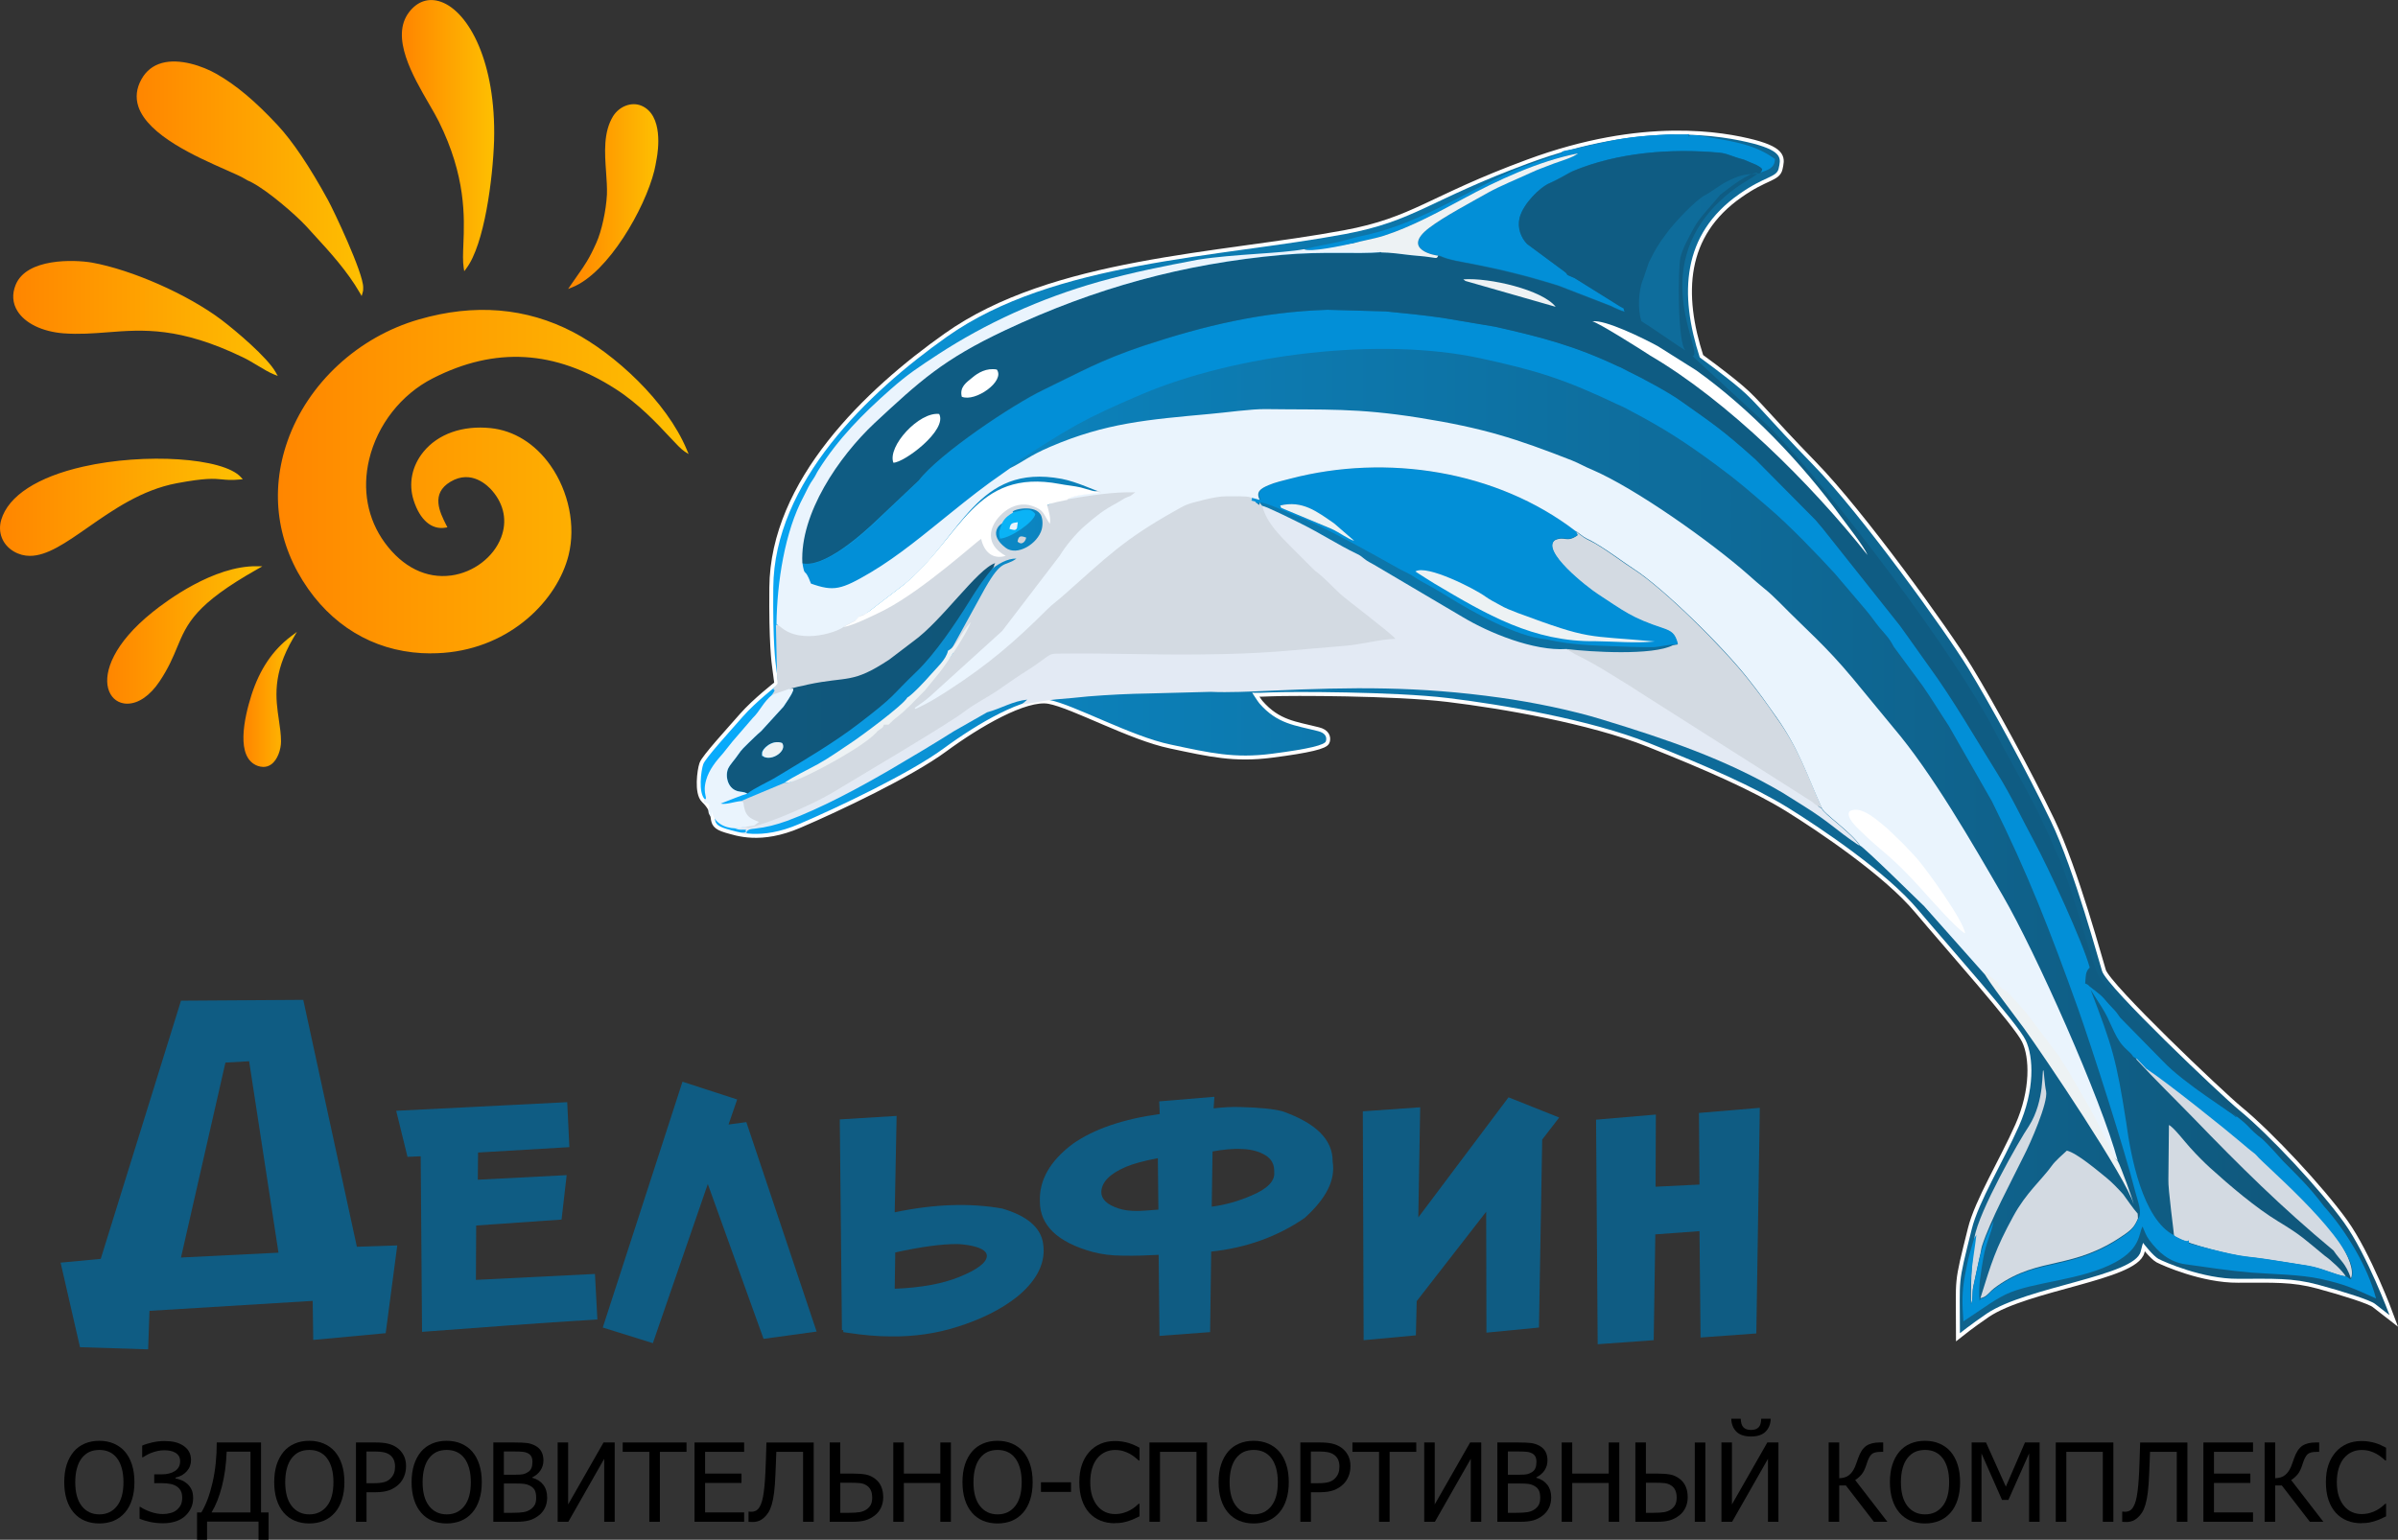 <?xml version="1.0" encoding="UTF-8"?>
<svg xmlns="http://www.w3.org/2000/svg" xmlns:xlink="http://www.w3.org/1999/xlink" viewBox="0 0 890.35 571.87">
  <rect x="0" y="0" width="890.35" height="571.87" fill="#333333" stroke="none"/>
  <defs>
    <style>
      .cls-1 {
        fill: none;
        stroke: #fff;
        stroke-miterlimit: 10;
        stroke-width: 2.92px;
      }

      .cls-2, .cls-3, .cls-4, .cls-5, .cls-6, .cls-7, .cls-8, .cls-9, .cls-10, .cls-11, .cls-12, .cls-13, .cls-14, .cls-15, .cls-16, .cls-17, .cls-18, .cls-19, .cls-20 {
        fill-rule: evenodd;
      }

      .cls-2, .cls-21 {
        fill: #0f5c83;
      }

      .cls-3 {
        fill: #fff;
      }

      .cls-4 {
        fill: url(#_Безымянный_градиент_3-10);
      }

      .cls-5 {
        fill: #028fd7;
      }

      .cls-22 {
        fill: url(#_Безымянный_градиент_3-3);
      }

      .cls-6 {
        fill: url(#_Безымянный_градиент);
      }

      .cls-7 {
        fill: #d3dae2;
      }

      .cls-23 {
        isolation: isolate;
      }

      .cls-8 {
        fill: #d2d3d7;
      }

      .cls-9 {
        fill: url(#_Безымянный_градиент_3-8);
      }

      .cls-10 {
        fill: #edf2f4;
      }

      .cls-24 {
        fill: url(#_Безымянный_градиент_3-5);
      }

      .cls-11 {
        fill: #0ab3f6;
      }

      .cls-12 {
        fill: url(#_Безымянный_градиент_3-2);
      }

      .cls-25 {
        fill: url(#_Безымянный_градиент_3-11);
      }

      .cls-13 {
        fill: url(#_Безымянный_градиент_2);
      }

      .cls-14 {
        fill: #e3eaf4;
      }

      .cls-15 {
        fill: url(#_Безымянный_градиент_3-12);
      }

      .cls-26 {
        fill: url(#_Безымянный_градиент_3-15);
      }

      .cls-27 {
        fill: url(#_Безымянный_градиент_3-7);
      }

      .cls-16 {
        fill: url(#_Безымянный_градиент_3-4);
      }

      .cls-17 {
        fill: url(#_Безымянный_градиент_3-6);
      }

      .cls-28 {
        fill: url(#_Безымянный_градиент_3-9);
      }

      .cls-29 {
        fill: url(#_Безымянный_градиент_3);
      }

      .cls-30 {
        fill: url(#_Безымянный_градиент_3-13);
      }

      .cls-18 {
        fill: #eaf4fd;
      }

      .cls-19 {
        fill: url(#_Безымянный_градиент_3-14);
      }

      .cls-20 {
        fill: url(#_Безымянный_градиент_3-16);
      }
    </style>
    <linearGradient id="_Безымянный_градиент" data-name="Безымянный градиент" x1="260.15" y1="305.41" x2="887.2" y2="305.41" gradientTransform="translate(0 577.97) scale(1 -1)" gradientUnits="userSpaceOnUse">
      <stop offset="0" stop-color="#08adff"/>
      <stop offset=".22" stop-color="#0c80b9"/>
      <stop offset="1" stop-color="#105578"/>
    </linearGradient>
    <linearGradient id="_Безымянный_градиент_2" data-name="Безымянный градиент 2" x1="269.91" y1="326.02" x2="369.5" y2="326.02" gradientTransform="translate(0 577.97) scale(1 -1)" gradientUnits="userSpaceOnUse">
      <stop offset=".22" stop-color="#10587d"/>
      <stop offset="1" stop-color="#105578"/>
    </linearGradient>
    <linearGradient id="_Безымянный_градиент_3" data-name="Безымянный градиент 3" x1="103.18" y1="178.88" x2="255.67" y2="178.88" gradientUnits="userSpaceOnUse">
      <stop offset="0" stop-color="#ff8600"/>
      <stop offset="1" stop-color="#febf01"/>
    </linearGradient>
    <linearGradient id="_Безымянный_градиент_3-2" data-name="Безымянный градиент 3" x1="103.75" y1="178.88" x2="254.5" y2="178.88" xlink:href="#_Безымянный_градиент_3"/>
    <linearGradient id="_Безымянный_градиент_3-3" data-name="Безымянный градиент 3" x1="50.74" y1="66.38" x2="134.84" y2="66.38" xlink:href="#_Безымянный_градиент_3"/>
    <linearGradient id="_Безымянный_градиент_3-4" data-name="Безымянный градиент 3" x1="51.29" y1="65.95" x2="134.3" y2="65.95" xlink:href="#_Безымянный_градиент_3"/>
    <linearGradient id="_Безымянный_градиент_3-5" data-name="Безымянный градиент 3" x1="4.92" y1="118.28" x2="103.12" y2="118.28" xlink:href="#_Безымянный_градиент_3"/>
    <linearGradient id="_Безымянный_градиент_3-6" data-name="Безымянный градиент 3" x1="5.46" y1="117.99" x2="101.9" y2="117.99" xlink:href="#_Безымянный_градиент_3"/>
    <linearGradient id="_Безымянный_градиент_3-7" data-name="Безымянный градиент 3" x1="149.2" y1="50.35" x2="183.48" y2="50.35" xlink:href="#_Безымянный_градиент_3"/>
    <linearGradient id="_Безымянный_градиент_3-8" data-name="Безымянный градиент 3" x1="149.77" y1="49.95" x2="182.94" y2="49.95" xlink:href="#_Безымянный_градиент_3"/>
    <linearGradient id="_Безымянный_градиент_3-9" data-name="Безымянный градиент 3" x1="0" y1="188.41" x2="90.14" y2="188.41" xlink:href="#_Безымянный_градиент_3"/>
    <linearGradient id="_Безымянный_градиент_3-10" data-name="Безымянный градиент 3" x1=".54" y1="188.39" x2="89" y2="188.39" xlink:href="#_Безымянный_градиент_3"/>
    <linearGradient id="_Безымянный_градиент_3-11" data-name="Безымянный градиент 3" x1="39.8" y1="235.82" x2="97.42" y2="235.82" xlink:href="#_Безымянный_градиент_3"/>
    <linearGradient id="_Безымянный_градиент_3-12" data-name="Безымянный градиент 3" x1="40.33" y1="235.82" x2="95.4" y2="235.82" xlink:href="#_Безымянный_градиент_3"/>
    <linearGradient id="_Безымянный_градиент_3-13" data-name="Безымянный градиент 3" x1="210.93" y1="73.02" x2="244.43" y2="73.02" xlink:href="#_Безымянный_градиент_3"/>
    <linearGradient id="_Безымянный_градиент_3-14" data-name="Безымянный градиент 3" x1="212.4" y1="72.7" x2="243.9" y2="72.7" xlink:href="#_Безымянный_градиент_3"/>
    <linearGradient id="_Безымянный_градиент_3-15" data-name="Безымянный градиент 3" x1="90.38" y1="259.76" x2="110.23" y2="259.76" xlink:href="#_Безымянный_градиент_3"/>
    <linearGradient id="_Безымянный_градиент_3-16" data-name="Безымянный градиент 3" x1="90.93" y1="260.52" x2="108.4" y2="260.52" xlink:href="#_Безымянный_градиент_3"/>
  </defs>
  <g id="_Слой_1" data-name="Слой 1" image-rendering="optimizeQuality" shape-rendering="geometricPrecision" text-rendering="geometricPrecision">
    <g id="_Слой_1-2" data-name="Слой_1">
      <g id="_Группа_из_10_объектов_" data-name="Группа_из_10_объектов_">
        <g>
          <path class="cls-1" d="M289,254.15s-8.4,6.5-13.2,12c-4.8,5.5-13.9,15.4-14.7,17.7-.8,2.3-1.9,10.6,.6,13s3.3,4.5,3.6,6.6c.3,2.1,.4,3.2,4.4,4.4,4,1.1,12.6,4.4,27-1.8,14.5-6.2,41.2-18.9,53.7-28.1s30.2-19.6,39.1-18,30.6,13.6,45.2,16.6c14.6,3.1,23.6,5.2,37.5,3.4,14-1.8,19.8-3.3,20.1-4.7,.4-1.4-.1-3-2.9-3.7-8.6-2.2-15.1-2.6-21.8-10.3-.6-.7-2.7-4-2.7-4,0,0,.6,.2,7.3-.1,6.8-.3,45.5-.3,65.4,2.1,19.9,2.4,52.8,8,74.6,16.7s39.1,16.3,51.6,24c12.4,7.7,36.9,24.2,48.4,38,11.6,13.8,37,42.2,39.9,48.4,3,6.2,3.4,18.6-2.5,31.9s-15,28.1-17.5,38.2c-5.4,21.7-4.4,17.1-4.4,38.7,0,0,4-3.2,10-7.3,14.9-10,54.9-13.9,57.1-23,1.1-4.5,1-3.1,1-3.1,0,0,3.6,4.7,5.6,5.8,2.1,1.1,16.5,7.5,29.6,7.4,13.1,0,20.1-.4,29.7,2.2,9.6,2.6,19.3,5.7,21.1,7.1s5.4,4.2,5.4,4.2c0,0-8.3-22.4-16.9-34.4-8.6-12-27.6-32.5-39.1-41.9-6.9-5.7-48.7-45.4-50.7-51.4-.9-2.6-10.2-37.4-19.1-55.9s-22.3-43-30.6-56.6-40-57.6-57.6-75.6c-17.5-18-20.9-23-27-28.2s-15.1-11.7-15.1-11.7c-7.6-23.4-6.8-45.7,14.7-60.7,9.5-6.7,13.9-6.1,14.6-9.5,.7-3.4,1.9-6.2-9.3-9.2-11.3-2.9-40.9-8.5-83.6,7.3-36.6,13.5-42.3,21.5-68.2,26.3-46.6,8.7-108.2,10.1-147.7,38.1-29.3,20.7-64.2,54.1-64.5,93.2-.2,20.2,.8,28,1.1,29.9,.3,2,.8,6,.8,6Z"/>
          <path id="_1" data-name="1" class="cls-6" d="M289,254.15s-8.4,6.5-13.2,12c-4.8,5.5-13.9,15.4-14.7,17.7-.8,2.3-1.9,10.6,.6,13s3.3,4.5,3.6,6.6c.3,2.1,.4,3.2,4.4,4.4,4,1.1,12.6,4.4,27-1.8,14.5-6.2,41.2-18.9,53.7-28.1s30.2-19.6,39.1-18,30.6,13.6,45.2,16.6c14.6,3.1,23.6,5.2,37.5,3.4,14-1.8,19.8-3.3,20.1-4.7,.4-1.4-.1-3-2.9-3.7-8.6-2.2-15.1-2.6-21.8-10.3-.6-.7-2.7-4-2.7-4,0,0,.6,.2,7.3-.1,6.8-.3,45.5-.3,65.4,2.1,19.9,2.4,52.8,8,74.6,16.7s39.1,16.3,51.6,24c12.4,7.7,36.9,24.2,48.4,38,11.6,13.8,37,42.2,39.9,48.4,3,6.2,3.4,18.6-2.5,31.9s-15,28.1-17.5,38.2c-5.4,21.7-4.4,17.1-4.4,38.7,0,0,4-3.2,10-7.3,14.9-10,54.9-13.9,57.1-23,1.1-4.5,1-3.1,1-3.1,0,0,3.6,4.7,5.6,5.8,2.1,1.1,16.5,7.5,29.6,7.4,13.1,0,20.1-.4,29.7,2.2,9.6,2.6,19.3,5.7,21.1,7.1s5.4,4.2,5.4,4.2c0,0-8.3-22.4-16.9-34.4-8.6-12-27.6-32.5-39.1-41.9-6.9-5.7-48.7-45.4-50.7-51.4-.9-2.6-10.2-37.4-19.1-55.9s-22.3-43-30.6-56.6-40-57.6-57.6-75.6c-17.5-18-20.9-23-27-28.2s-15.1-11.7-15.1-11.7c-7.6-23.4-6.8-45.7,14.7-60.7,9.5-6.7,13.9-6.1,14.6-9.5,.7-3.4,1.9-6.2-9.3-9.2-11.3-2.9-40.9-8.5-83.6,7.3-36.6,13.5-42.3,21.5-68.2,26.3-46.6,8.7-108.2,10.1-147.7,38.1-29.3,20.7-64.2,54.1-64.5,93.2-.2,20.2,.8,28,1.1,29.9,.3,2,.8,6,.8,6Z"/>
        </g>
        <g>
          <path class="cls-7" d="M793.7,450.75l.1,1.8c-1.2,2.8-2.2,4-4.8,5.8-19.5,13.7-31.5,8-47.5,19.3-3.6,2.5-3.3,3.8-6.2,4.5,4.1-13.2,5.6-18.3,12.2-30.4,4.7-8.7,10.7-13.7,14.4-18.9,1.1-1.6,4.3-4.4,5.5-5.5,3.8,.9,11.6,7.6,14.6,10,2,1.6,4.2,3.9,6.3,6.2,1.7,2.3,3.6,5.2,5.4,7.2Z"/>
          <path class="cls-7" d="M871,474.15c-4.3-.7-8.7-3.1-14.1-4-5.2-.9-10-1.6-15.2-2.4-2.5-.4-5.3-.7-7.8-1-5.5-.6-20.6-4.4-25.6-7.1-1-.5-.4-.2-1.1-.7,.1,0-2.3-17.8-2.1-20.8l.2-20.3c1.6,.6,6.3,6.7,7.8,8.3,2.6,2.9,5.1,5.4,7.5,7.6,7.3,6.6,16.9,14.8,25.3,19.9,8.8,5.3,10.1,6.9,17.2,12.7,2.3,1.6,6.9,5.8,7.9,7.8Z"/>
        </g>
        <g>
          <path class="cls-14" d="M581.6,241.05l6.7,2.4c8.5,4.2,15.2,6.3,22.6,10.8,.9,.5,49.9,33.5,61.3,40.8,.7,.6,1.7,2.9,2.6,3.5,.3,.2-.6,.7,1.6,1.7,.4,1.9,11,8.9,14.2,14-.1-.1-.3-.4-.4-.3l-.8-.5c-7.6-5.1-9.9-8-20-14.3l-7.5-4.7c-21.2-12.5-43.1-19.9-67-27.2-11-3.4-25.5-6.4-37.7-8.1-30.6-4.3-54.8-4-85.9-2.6-6.9,.3-15.2,.7-21.8,.4l-22.8,.6c-7.2,.1-15.4,.5-22.7,1.1-4,.4-7.9,.8-11.9,1.1-4.5,.4-8.3,1.4-12.7,1.9,.1-.1,.3-.5,.4-.4l1.6-1.4c-5.3,.5-9.7,3.3-14.9,4.7l-12.3,7c-7.6,4.8-15.5,9.5-23.5,14.2-11.7,6.8-25.5,14.3-38.4,19.1-4.2,1.5-7.6,2.4-12,2.9-.4,0-1.7,.2-2,.3-1.5,.7-.9,.8-1.2,1.9l-2-.5c3.4-.7,1.2,.2,1.9-1.3-1.5-.1-2.5,.3-4.3-.6l7-1c7.8-2.9,20.3-10.4,26.8-14.4,7.8-4.7,42.4-25.4,47.5-29.5,3.7-3,7.7-4.3,11.7-6.9,8.1-5.3,10.6-6.1,19.2-12.2,3.1-2.3,6.1-3.4,10.5-3.5,15.9-.2,32.9-.7,49.5-.8,24.9-.2,24.6-2,47-3.8,6.4-.5,11.8-1,17.8-1.2-.9-1.6-13.2-9.9-15.1-11.7-3.8-3.5-6.2-5.4-10.3-8.5l-10.1-10.7c-3.3-3.3-6.1-9.6-5.6-15.5,1.8,.3,12,5.4,14.4,6.6,7.1,3.5,14.2,8.1,20.5,11.1,1.7,.8,1.5,.8,3.2,2.1,1,.8,2,1.3,3.3,2l33.2,19.6c9.7,5.8,26.2,12.6,38.4,11.8Z"/>
          <path class="cls-7" d="M372,194.45c-.8,.3-5.2,4,1.4,9,4.2,3.2,11.9-1.4,13.4-6.9,.5-2.1,.3-4.5-.6-5.7-2.8-3.9-12-1.1-9.9-.5-1.2,1.9-1,.9-2.2,2.2-.2,.2-.9,1.2-.9,1.2-1.1,1.1,.6-.2-1.2,.7Zm24.5-10.6c8.3-1.4,27.6-3.6,36.1-3.5-14,4.4-30.5,15.2-38.4,28.3l-22.1,27.9-16,15.7c-2.2,1.9-21.9,16.4-26.2,17l2.1-1.9c4.8-3.5,5.5-6.1,9.5-10l7.3-8.8c.9-1.2,8.3-8.5,3.8-6.2l13.1-23.8c6.5-11.4,7.2-7.8,11.7-11.1-13.3-.2-29,30.9-48.1,40.6-13.4,8.8-29.3,4.4-34.9,8.4l-7.9,1.7c.1-.1,.8-1,.8-1.1,.5-1.3,.7-.1-.2-1.1l1.6-2.1-.2-2.8-.4-19,4.3-.1c8,7.2,20.3-.6,21.5-2.2,2.9-.2,12.3-3.7,15.2-5.2,14-10.8,33.1-26.3,34.2-26.7,4.2,4.6,1-3.9,6.1-7.9,2.9-2.3,8.8-6.2,12.5-4.8,4.3,1.6,2.3-3.3,5,.5,.4-2.2,2.5,4.5,1.9,2.1,2.1-1.1,5.3-3.4,7.7-3.9Z"/>
        </g>
        <g>
          <path class="cls-7" d="M466.2,182.65c5.4,13.3-6.7-6.3,2.5,5.3,1.5,6.3,7.1,11.5,10.4,14.9l9,9c4.1,3.1,5.9,5.4,9.6,8.8,1.9,1.8,19.4,15,20.4,16.6-6,.2-12.4,2.1-18.7,2.6-22.4,1.8-29,3-53.9,3.2-16.6,.2-34.5-.5-50.4-.3-4.4,.1-4.3-.4-7.4,1.9-2,1.4-3.9,2.9-5.9,4.1-4.2,2.6-7.6,5.1-11.7,7.9-3.9,2.6-8.2,4.7-12,7.6-5.1,4.1-41.2,25.4-49.1,30.2-6.5,3.9-23,11.3-31.1,13l-3.7-.9c-3.4-1.2,.7-2.2,.2-7.4l.5-1.5c.4-.3,15.3-6.4,16.6-7,.3,2.2,24.9-13.2,31.8-18.5,.9-1,3.8-3,5-3.9,5.4-4.2,19-10,26.4-14.9,29.5-19.2,52.1-54.9,86.2-69.2,2-.8,12.6-2.6,16-2.6,2.7,.1,8.2,.5,9.3,1.1Z"/>
          <path class="cls-7" d="M676.5,300.15c-1.3-.6-.5-.2-1.4-.7-.1-.1-.5-.4-.7-.4-.9-.6-.8-.6-1.5-1.2l-64.2-40.8c-1.2-.7-1.9-1.3-2.9-1.9-7.4-4.5-12.5-8-21-12.2l-3.2-1.9c9,1.1,32,2.5,39.5-1.4l1.8-.3c-1-4-2.4-4.8-5.6-5.9-11.6-3.8-14.6-6.4-24.1-12.6-4-2.6-21.3-16.2-15.9-20.2,3.7-1.7,4.3,1.1,8.4-1.8l-.7-1.4c.8,.4,.5,.2,1.2,.8,3.4,2.6,2.7,1.7,6.2,3.7,6,3.6,9.9,6.8,14,9.4,11.2,7.1,33.5,29.3,42.7,41,4.2,5.3,6.6,8.6,10.4,14.1,8.5,11.8,11.4,21.3,17,33.7Z"/>
          <path class="cls-7" d="M872.9,474.85c-2-5.8-3.9-6.5-6.5-10.4-19.5-16.2-34.6-31.2-52.1-49.3-6.7-6.9-14.2-14.2-21-21.6l-.8-1.9c2.8,.8,19.2,13.4,23.4,16.6,2,1.5,3.2,2.9,5.5,4.8,4.5,3.8,12.1,10.7,14.1,12.4,2.2,1.9,5.8,4.4,6.7,5.2l17.7,19.6c3.9,3.9,15.5,18.1,13,24.6Z"/>
          <path class="cls-7" d="M735.9,462.75c-.4,1.3-.5,2.8-.8,3.7l-2.5,11.6c-.4,2.2,0,4.8-.8,6.3-.1-11.4,.6-18.1,1.3-24.7,1.5-9.6,16.7-36.3,20.2-41.4,6.1-9.6,4.7-21.5,5.4-20.7,.2,.2,.4,5.1,1,7.8,.8,4.1-5.9,19.4-8.3,24-4.8,9.8-12.4,23.8-15.5,33.4Z"/>
        </g>
        <g>
          <path class="cls-5" d="M807.3,458.85c.7,.5,.1,.2,1.1,.7,4.8,2.6,4.3,.7,4.3,.7v1.5s14.9,4.2,21.3,4.9c2.5,.3,5.3,.6,7.8,1,5.2,.8,10.1,1.6,15.2,2.4,5.4,.9,9.8,3.4,14.1,4,1.5,.8,1.4,1.5,2,.6,3.8-10-25.5-36-33.1-43.3-2.6-2.4-1.7-2.1-3.9-3.7-.2-.2-1.2-.9-1.5-1.2-.9-.7-1.7-1.5-2.6-2.2-5.1-4.4-27.3-22.2-35.2-27.4l-3.3-3.5c-2.5-1.4-.8-.6-2.8-2.5-.9-.9-1.8-1.6-2.7-2.7-3.1-3.6-4.4-9-7.6-14l-4.2-6.6c8.1,21.1,9.6,26.1,13.2,49.1,1.7,12.7,6.1,36.3,17.9,42.2Zm21.8-45.2c6.8,4.9,5.2,5.1,11,9.5,1.1,.9,7.5,7.9,7.6,8.1,5.6,5.7,9.2,8.9,15.2,16.8,8.3,9.3,16.1,22.2,19.3,34.2-8.1-3.6-11.5-5.3-20.8-7.3-7.3-1.6-17.5-1.7-25.4-2.3-8.5-.7-16.6-2-24.6-3.1-5.9-.8-10.1-4.5-13.4-9-1.3-1.8-1.6-3-2.5-5-1.5,2.7-.6,8-10,13.2-12.6,6.9-30.8,7.2-40.8,12-2.8,1.4-5.2,2.9-7.8,4.7l-7.9,5.3c-.5-6.8-.6-10.8,.6-17.3,.5-2.5,1-5.2,1.6-7.4l1.6-5.6c.1-.2,.3-.7,.3-.7,.3-.5,.5-.8,.7-1.1-.7,6.6-3,17.6-2,25.8,.8-1.5,.4-4,.8-6.2,2.4-11.2,3.1-16.3,7.6-24.7-.9,4.8-2.8,7.9-3.8,13.6-.8,4.9-2,10.9-1.4,16l.3-.7c2.9-.7,2.6-2,6.2-4.5,16-11.3,28-5.5,47.5-19.3,2.6-1.8,3.6-3.1,4.8-5.8,1.8-2.5-.1-6.7-.9-9.9-4.1-16.1-16.2-53.8-21.4-68.5-10.2-28.4-18.4-49.7-31.9-76.8l-16-28c-3.5-5.3-6.3-10-9.8-15l-10.7-14.5c-1.7-3.3-3.1-4.5-5.2-7-1.9-2.3-3.3-4.5-5.3-6.8l-11.4-13.4c-6.1-6.7-17.2-18.2-24.3-24.2-8-6.9-11.6-10.1-19.6-16-11.8-8.7-19.4-13.6-32.5-20.5-1.4-.8-2.7-1.4-4.1-2-19.8-9.4-29.9-12.6-51.1-17.2-37.1-8-90.4-1.6-125.7,13.4-22.3,9.5-26.3,12.3-45.4,24.4-.8,.5-1.2,.6-2.1,1.2-1.9,1.3-1.2,.7-1.3,1.9l-2.4,1.7c-7.4,5-12.8,9.4-19.5,14.8-9.6,7.7-19.4,16-30,22.3-10.8,6.4-13.6,7.1-22.1,4.1-2.5-6.7-2.2-1.7-3.2-7.7,8.1,2.2,22.6-10.7,28.6-16.6l14.9-14.1c7.7-10.1,34.7-28.1,46.3-33.7,13.5-6.5,20.6-10.8,37-16.3,22.7-7.6,43.9-12.6,68.4-13.4l21.6,.6c7.4,.8,14.3,1.5,21.1,2.4l19.6,3.3c17.3,3.9,29.5,7.1,45.4,14.6l.7,.3c.1,0,.2,.1,.3,.1l3.1,1.6c5,2.3,15,7.7,19.2,10.8,12.4,8.8,15.4,10.7,28,21.9l22.3,22.5c.9,1,1.8,2.2,2.7,3.2l28.6,36c.9,1.2,1.9,2.6,2.8,3.9l7.9,11.1c9,12.3,17.5,27.1,25.3,39.6,5.5,8.8,9.5,17.5,14,25.8,5.4,10,17.7,36.6,20.5,46.6-1.8,1.7-1.4,3.3-1.7,5.9,1.9,.8,.5,.2,2,1.4,.1,.1,.2,.2,.3,.2,5.6,4.3,3.7,3.4,8,7.7,1.3,1.4,1.5,1.7,2.7,3.4l15.9,16.2c1.1,1.1,23.2,18.6,25.7,19.5Z"/>
          <path class="cls-5" d="M495.2,194.35c-6.4-4.4-11.7-8.6-20-6.6,.8,1.3-.6,.2,1.4,1.3l17.5,7.3c3.1,1.3,4.3,2.4,6.2,2.8l-5.1-4.8Zm89.9,2.9l.7,1.4c-4.1,2.9-4.7,.1-8.4,1.8-5.4,4.1,11.9,17.6,15.9,20.2,9.5,6.2,12.5,8.8,24.1,12.6,3.2,1.1,4.6,1.9,5.6,5.9l-1.8,.3c-.3-.3-5.6,.9-7.3,.9-2.8,0-5.3,0-8.2-.1-11.3-.5-20.7-.3-31.6-2.8-11.1-.9-27.9-10.5-36.6-15.9-2.3-1.4-3.7-2.3-5.9-3.5-2.1-1.2-4-2.1-6.1-3.5-2.1-1.5-4.1-2.2-6.4-3.5-7.4-4.2-29.6-16.6-37.6-19.4-4.1-1.5-11.9-5.4-14-5-1.4,.2-.7,.5-1.5-.4-2.9-.8-.5,.3-1.3-1.6l3.4,.9c-1.5-3,.3-4.2,3.4-5.5,2-.8,5.8-1.8,8.1-2.4,35.3-9.1,76.2-2.8,105.5,19.6Z"/>
          <path class="cls-5" d="M627.5,50.35c-.7,.5-.5,.6-.6-.2,2.1,.1,2.4-.1,4.5,.3,9.9,1.8,19.5,2.6,27.6,8.6,0,3.4-2.7,4.1-5.3,5,.4-.9,1.1-1.1-1.5-2.8l-4.7-2c-5-1.3-6-2.3-9.2-2.6-18.1-1.6-37.8,0-54.2,6.8-1.3,.5-2.6,1.4-4.1,2.2-1.6,.8-2.6,1.4-4.6,2.3-3.7,1.6-9.9,7.8-11.2,12.9-.9,3.8,.5,7.5,2.8,9.7l14.2,10.5c1.7,1.5-1,.3,3.5,2.2l17,10.5c2.1,1.4,.8-.1,1.7,2-1.8-.5-2.5-.9-4.3-1.7-.2-.1-.6-.3-.8-.4l-19.6-7.6c-13-4.1-22.5-6.3-35.8-8.8-7.5-1.4-7.1-2.1-8.9-2.4-.8,0-14-2.2-3.2-10.3,5.5-4.1,15.4-9.4,21.9-13.1,4.9-2.8,10.5-5,15.9-7.4,2.7-1.3,5.8-2.3,8.5-3.4,3-1.2,7.3-2.3,9-3.8-14.8,2.9-30.3,10.3-42.5,16.8-9.1,4.9-19.6,10.5-29.6,13.8-4.1,1.3-8.2,1.8-11.9,3-3.4,.7-15.9,3.4-17.8,2.1,4.4-1.1,8.7-1.8,13.6-2.9l6.3-1.7c21.5-4.2,37.1-15.2,57.6-24.5,1.1-.5,1.7-.7,2.8-1.2l15.5-5.5c-.2,.9,.3,.2-.6,.3,.5-1.3,1.8-1,5.4-1.8,1.9-.4,3.8-.9,5.6-1.3,10-2.3,14.8-3.2,25-3.8,2-.1,4.3-.3,5.9-.2h4.4c1.9,0,.7-.6,1.7,.4Z"/>
          <path class="cls-13" d="M290.3,275.95c-3.7-1.4-7.4,2.2-7.4,3.7,0,2.9-.1,.1,.4,1.3,3.4,1.9,9.1-2.2,7-5Zm78.7-65.4c-3.1,3.5-6.3,8.2-9,12.6-5,8.1-12.9,19.8-19.7,26.3-10,9.6-7.3,8.5-21.7,19.5-9,6.9-20.2,13.5-30.3,19.6-3.1,1.9-8.4,4.2-10.8,6.2-1.6-.9-2.1-.5-3.6-.9-4-1-4.6-6.1-3.5-8.5,.8-1.6,2.4-3.2,3.6-5,1.5-2.1,2.3-2.8,4.1-4.6,1.5-1.4,2.6-2.6,4.5-4.2l8.3-9.1c6-8.7,2.9-6.3,2.2-6.6l3.2-.8c1.2-.2,2.4-.5,3.6-.8,15-3.2,16.4-.1,30.3-9.3l8.8-6.7c10.7-7.6,23.9-27,30.5-29.1-.4,.5-.5,1.3-.5,1.4Z"/>
        </g>
        <g>
          <path class="cls-2" d="M653.4,64.35c-3.9,.8-4.9-.6-11.9,2.9-2.9,1.4-6.5,4.3-8.2,5.1-3.7,1.8-12,10.8-14.3,14-3.6,4.8-4.1,5.8-6.8,11.1l-2.1,6.2c0,.1-.1,.3-.2,.4-1.5,4.1-1.9,10.6-.5,15.2,3.3,2,15.6,10.6,16.4,10.9-3-2.5-2.8-30.3-1.9-34.4,.8-3.6,3.4-8,5-11.1,1.9-3.6,7.1-9,9.8-12.3,3.5-2.8,10.9-8.4,13.9-8.2-.7,1,.4,0-.8,.9-1.9,1.6-6.8,3.5-13.5,9.9-26.7,25.7-5.2,56.7-9.9,57.3l29,26.8c24.6,25.6,68.2,83.6,83,112.1,9,17.3,14.9,25.9,23.7,46.8,5.5,11.8,12.9,41.3,15,44.3,15.2,20.9,56.1,55.6,50.9,52.5-1.3-1.5-19.1-12.3-26.9-20.6l-15.9-16.2c-1.2-1.7-1.3-2-2.7-3.4-4.2-4.4-2.4-3.4-8-7.7-.1-.1-.2-.2-.3-.2-1.5-1.2-.2-.6-2-1.4,.3-2.5-.1-4.2,1.7-5.9-2.8-10-15.1-36.5-20.5-46.6-4.5-8.3-8.5-17-14-25.8-7.8-12.5-16.3-27.3-25.3-39.6l-7.9-11.1c-.9-1.3-1.9-2.7-2.8-3.9l-28.6-36c-.9-1-1.8-2.2-2.7-3.2l-22.3-22.5c-12.6-11.3-15.6-13.1-28-21.9-4.2-3-14.2-8.4-19.2-10.8l-3.1-1.6c-.1,0-.2-.1-.3-.1l-.7-.3c-15.9-7.5-28.1-10.7-45.4-14.6l-19.6-3.3c-6.7-1-13.7-1.7-21.1-2.4l-21.6-.6c-24.4,.8-45.7,5.9-68.4,13.4-16.3,5.5-23.5,9.8-37,16.3-11.6,5.6-38.6,23.7-46.3,33.7l-14.9,14.1c-6,5.8-20.5,18.8-28.6,16.6-1-18.3,13.5-39.4,26.8-51.9,16.8-15.7,25.3-23.7,48.5-34.5,33.3-15.7,66.1-24.7,102.9-28,15.5-1.4,27.4-.2,36.9-1,2.9-.1,7.6,.6,10.8,1,1.7,.2,3.4,.3,5.3,.5,4.6,.5,4.3,1,5-.3,1.8,.3,1.4,1,8.9,2.4,13.3,2.5,22.7,4.8,35.8,8.8l19.6,7.6c.2,.1,.6,.3,.8,.4,1.8,.8,2.5,1.2,4.3,1.7-.9-2.1,.5-.7-1.7-2l-16.8-10.5c-4.5-2-1.9-.7-3.5-2.2l-14.2-10.5c-2.2-2.3-3.7-5.9-2.8-9.7,1.3-5.2,7.5-11.4,11.2-12.9,2-.8,3-1.5,4.6-2.3,1.5-.8,2.8-1.6,4.1-2.2,16.5-6.9,36.2-8.5,54.2-6.8,3.2,.3,4.2,1.3,9.2,2.6l4.7,2c3.5,1.6,1.6,2.1,1.2,3Z"/>
          <path class="cls-11" d="M371.3,200.05c-.7-2.7,0-3.5,.7-5.6,1-2.2,2.8-3.3,4.3-4.2,3.2-.6,6.2-2.1,8.1,.7-.6,3.1-9.3,8.9-13.1,9.1Z"/>
        </g>
        <g>
          <path class="cls-18" d="M484.2,92.55c2,1.3,14.4-1.4,17.8-2.1,5.1,1.7,7.7,1.7,11,3.2-9.5,.8-21.4-.4-36.9,1-36.8,3.3-69.5,12.3-102.9,28-23.1,10.9-31.7,18.9-48.5,34.5-13.3,12.5-27.7,33.6-26.8,51.9,1,6,.7,1,3.2,7.7,8.5,3,11.2,2.3,22.1-4.1,10.6-6.3,20.4-14.6,30-22.3,6.7-5.4,12.1-9.7,19.5-14.8l2.4-1.7c4.9-2.4,7.1-4.6,14.8-7.9,20.7-8.9,36.4-10.1,59.2-12.2,6-.5,15.5-1.9,21-1.8,21.8,.3,33.5-.5,56.8,3.2,23.8,3.8,35.9,7.7,56.6,15.8,3,1.2,4.9,2.4,7.4,3.4,16.4,7,44.6,27.1,58.2,39.1,2,1.8,4.2,3.7,5.8,5,1.9,1.5,4,3.5,5.7,5.2,10.1,10.3,17,15.9,27.4,28.4l15,18.2c14.3,16.8,29.2,42.7,40.6,62.4,12.1,20.8,36.6,75.7,42.7,98.5-1.4-1.3-2.2-1.7-3.2-3.9-.8-1.8-2.2-3.1-3.1-4.8-1.6-3.1-3.4-6-5.3-9.4l-8-13.7c-1-1.5-2.5-4.1-3.5-5.8l-11.7-14.9c-2.3-2.3-5.1-6.8-7.4-8.9-.5-.4-1.2-1.5-1.6-2-1.4-1.4-1.4-2.2-2.9-3.4-1.6-1.2-1-1.2-2.9-2.7l-22.3-25.1c-2.9-2.8-22.3-21.9-23.8-22.5-3.2-5-13.8-12.1-14.2-14-5.6-12.4-8.5-21.9-16.9-33.8-3.8-5.4-6.2-8.8-10.4-14.1-9.2-11.8-31.6-33.9-42.7-41-4-2.6-8-5.8-14-9.4-3.5-2.1-2.8-1.1-6.2-3.7-.8-.6-.4-.4-1.2-.8-29.3-22.5-70.2-28.8-105.8-19.5-2.4,.6-6.1,1.5-8.1,2.4-3.1,1.3-4.9,2.5-3.4,5.5l-3.4-.9c-1.1-.6-6.5-.4-9.3-.4-3.4-.1-12.4,2.3-14.4,3.1-1.5,.6-2.9,1.5-4.2,2.2-19.3,10.8-25.6,17.4-41,31-2.4,2.2-4.6,3.7-6.5,5.6-12,12-21.9,20.5-36.4,29.9-3.7,2.4-7,4.5-11,6.4-2.1,1-1.4,.8-1.9,.4,1.8-1.3,3.8-2.6,5.7-4.3l26.8-24.3,21.4-28c2-3.4,6.1-8.3,9.1-10.9,4.4-3.8,6.8-5.8,12-8.6,1.1-.6,2.1-1.3,3.2-1.9,.6-.3,1.4-.5,2-.8l1.7-1.3c-8.5-.2-16.9,1.2-25.2,2.6,.1-.1,.3-.2,.4-.3,3.1-1.7,8.1-1.8,12.1-2.4-2.1-.4-8.8-3.8-14.6-4.9-31.7-5.9-37,21.5-58.2,39l-13.8,10.6c-2,1.5-2,.8-3.1,1.5l-1,1.1c-.1,.1-.2,.2-.3,.3l-4.4,2.3c-1.3,1.6-15.7,7.2-23.7,.1l-1.4-1c.2-15.3,3-34.2,10.1-47.4,1.3-2.5,2-4.3,3.6-6.5,1-1.5,1-1.9,1.9-3.3,7.3-11.6,16.4-20.8,26.6-29.8,6.7-5.9,10.3-8.2,17.9-13.2,17.5-11.4,37.7-20.7,59.6-26.9,12.9-3.6,23.6-5.7,36.8-8.2,13.1-2.1,31.1-2.3,39.4-3.9Z"/>
          <path class="cls-18" d="M277.5,294.75c-1.7,.4-7.5,2.8-9.9,3.7,1.8,.5,5.1-.7,7.3-.9l1.1,.4c.5,5.1,2.3,6,5.8,7.3l-1.8,1.4-7,1c-4.2-.1-8.3-2.3-8.8-6.8l.1,2.8c-3.3-2.9,1.4-5.1-2.9-5.5v-1.2c1.9-.2-.8-1.8,.8-7.3,1.1-3.8,3.6-6.9,6.2-9.8,1.1-1.3,2.6-3.3,3.6-4.5l7.5-8.7c2.7-2.6,3.8-5.8,7.2-8.6l6.4-2.2c.7,.4,3.8-2.1-2.2,6.6l-8.3,9.1c-1.9,1.6-3,2.8-4.5,4.2-1.8,1.8-2.7,2.5-4.1,4.6-1.2,1.8-2.8,3.4-3.6,5-1.2,2.4-.5,7.4,3.5,8.5,1.5,.4,2,.1,3.6,.9Z"/>
          <path class="cls-18" d="M377.6,196.15c-.6,1.1-1.4,.6-2.8,.3,.4-2.1,.8-2.2,3.1-2.5l-.3,2.2Z"/>
        </g>
        <path class="cls-8" d="M377.8,201.15c.4-2.1,1-2.3,3.2-1.5-.1,1.1-1.4,3.2-3.2,1.5Z"/>
        <g>
          <path class="cls-10" d="M534,94.95c-.7,1.4-.4,.8-5,.3-1.8-.2-3.6-.3-5.3-.5-3.2-.4-7.8-1-10.8-1l-.8-.4c-.7-.2-.6-.1-1.3-.2-3.7-.2-2.7,.2-7.3-.5-2.2-.4-7,.5-10,.1l8.4-2.2c3.7-1.2,7.8-1.7,11.9-3,10-3.2,20.5-8.9,29.6-13.8,12.2-6.6,27.7-13.9,42.5-16.8-1.7,1.5-6,2.7-9,3.8-2.7,1.1-5.8,2.1-8.5,3.4-5.4,2.5-11,4.7-15.9,7.4-6.5,3.7-16.4,8.9-21.9,13.1-10.6,8.1,2.6,10.3,3.4,10.3Z"/>
          <path class="cls-10" d="M786.3,431.25c1.1,1.8,6,15.5,5.9,16-2.5-9.4-33.4-55.2-40.7-65.3-2.2-3-14.1-18.6-14.6-20.3l.2-1c.8,.8,1.1,1.4,2.1,2.2,4.6,3.6,1.7,1.7,3.4,3.6,1.1,1.3,1.3,.8,2.3,1.6,2.3,2.1,4.8,5.3,7.1,7.7l12.7,16.8c.9,1.7,2,3.3,3,4.8l8.1,14c1.9,3.4,3.6,6.9,5.2,10,.9,1.7,1.6,3,2.5,4.8,.8,2.3,1.4,3.8,2.8,5.1Z"/>
          <path class="cls-10" d="M329.9,269.15h-1.7c-.5,1.3-.5,1-1.7,1.9s-.3,.1-1.2,1.1c-5.7,6.2-33.4,20.7-33.8,18.4,2.9-2,8.6-4.8,12.1-6.7,4.5-2.5,7.9-5,12-7.7,3.7-2.4,19.7-14.2,21.3-17.1,1.6-.8,6.8-6.3,8.4-8.2,2.4-2.8,5.9-5.7,6.7-9.2,3.3-1.7,4.2-5.8,8.4-10.6-.8,3.2-8.3,14.5-11.3,18.4l-5.8,7.1c-4,3.9-6.6,7.1-11.3,10.6l-2.1,2Z"/>
          <path class="cls-10" d="M592.5,238.15c-23.3,.3-40.5-9.9-59.9-21.4-1.9-1.2-5-3.1-7.1-4.5,4.2-2.7,22.2,6.5,26,9.3,1.2,.9,4.1,2.5,5.3,3.1,2.2,1.3,3.9,1.9,6.7,3,27.5,10.2,24.9,8.2,50.9,10.6-7.8,.7-14.1,0-21.9-.1Z"/>
          <path class="cls-10" d="M577.6,113.95l-33.5-9.6c-.1-.1-.3-.2-.4-.3-.1-.1-.3-.2-.4-.3,9.7-.7,29.4,3.9,34.3,10.2Z"/>
          <path class="cls-10" d="M502.8,200.85c-1.9-.4-5.6-3.2-8.6-4.5l-17.5-7.3c-2-1-.6,.1-1.4-1.3,8.3-2,13.6,2.2,20,6.6l7.5,6.5Z"/>
          <path class="cls-10" d="M283.4,280.95c-.5-1.2-.4,1.6-.4-1.3,0-1.5,3.7-5.1,7.4-3.7,2,2.8-3.7,6.9-7,5Z"/>
        </g>
        <g>
          <path class="cls-3" d="M396.2,185.65c-2.5,.6-5.3,.9-7.4,2,.6,2.3,1.4,4.7,1,6.9-2.6-3.8-2-5-6.4-6.6-3.6-1.3-7.3-.3-10.2,1.9-5.2,4-8.8,11.6,.2,16.6-5,1.5-8.1-1.7-9.1-6.3-1.1,.4-21.1,18.7-35.7,26.3-2.9,1.5-12.6,6.3-15.5,6.4l4.4-2.3c.1-.1,.2-.2,.3-.3l1-1.1c1-.7,1,0,3.1-1.5l13.8-10.6c21.2-17.6,26.1-43.3,57.8-37.3,2.5,.5,5.3,.7,7.8,1.3,2.7,.7,4.8,1.5,7.2,1.9-4,.6-9,.7-12.1,2.4,.1,.1,0,.3-.2,.3Z"/>
          <path class="cls-3" d="M693.4,206.15c-21.1-26.6-51.9-57.2-80.7-74.1-3.5-2.3-19.5-12.4-21.5-12.7,4.6-.8,19.2,6.4,24.3,9.2l14.3,9c20.1,14.4,39.1,34.3,53.7,54.3,2.2,3,8.6,11.1,9.9,14.3Z"/>
          <path class="cls-3" d="M729.6,346.65c-2.6-1.1-12.9-12.8-16.6-16.9-11.3-12.5-14-13-22.6-21.5-.8-.8-5.2-4.8-3.7-6.9,4.4-2.7,11.3,4.2,14.2,6.5l5.8,5.6c2,2.2,3.3,3.4,5.3,5.7,3.3,3.8,17.3,23.1,17.6,27.5Z"/>
          <path class="cls-3" d="M331.7,171.85c-2.3-6.1,9.6-19,17-18.1,3.2,6-13,18.1-17,18.1Z"/>
          <path class="cls-3" d="M370.1,137.25c3.2,4.3-8,12.2-13,10.1-.9-3.6,1.7-5.3,3.9-7.1,2.1-1.8,5.3-3.7,9.1-3Z"/>
        </g>
      </g>
      <g>
        <g>
          <path class="cls-29" d="M159.97,242.67c-18.51,0-34.54-8.37-45.51-23.9-11.64-16.51-14.38-36.04-7.7-54.99,7.52-21.37,26.22-38.67,48.8-45.15,20.58-5.97,39.86-4.38,57.3,4.74,15.23,7.99,34.59,25.56,42.15,43.67l.67,1.6-1.47-.94c-1.3-.83-3.13-2.79-5.67-5.51-4.54-4.87-11.4-12.22-19.93-17.69-22.54-14.51-44.77-15.81-67.96-3.97-11.7,5.98-20.52,17.23-23.58,30.08-2.67,11.18-.62,22.16,5.77,30.92,6.66,9.11,15.43,13.45,24.67,12.21,8.3-1.11,15.76-6.79,18.56-14.13,2.29-6.02,1.13-12.16-3.28-17.31-1.68-1.96-7.75-8.02-15.51-3.39-7.45,4.42-3.98,11.34-1.68,15.92l.52,1.03-.73,.12c-5.15,.86-9.46-2.85-11.81-10.17-1.96-6.17-.65-12.72,3.61-17.96,5.43-6.69,14.53-9.91,24.96-8.85,8.65,.88,16.54,5.79,22.21,13.83,6.84,9.71,9.44,22.48,6.76,33.34-4.1,16.59-21.38,34.39-46.49,36.31-1.57,.12-3.13,.17-4.67,.17Zm19.32-126.49c-7.59,0-15.41,1.16-23.44,3.49-22.24,6.38-40.66,23.42-48.07,44.46-6.55,18.61-3.87,37.79,7.56,54,11.66,16.5,29.14,24.76,49.21,23.27,24.59-1.88,41.51-19.28,45.51-35.49,2.6-10.56,.07-23-6.6-32.45-5.49-7.78-13.1-12.53-21.43-13.37-10.06-1.03-18.81,2.06-24.01,8.45-4.02,4.95-5.27,11.13-3.42,16.94,1.22,3.81,4.1,9.95,9.85,9.52-2.34-4.67-5.88-12.2,2.25-17.02,8.49-5.07,15.08,1.49,16.89,3.61,4.68,5.46,5.92,12,3.47,18.41-2.94,7.7-10.75,13.65-19.43,14.82-5.6,.75-16.37,.1-25.69-12.65-6.58-9.02-8.69-20.31-5.95-31.81,3.14-13.16,12.16-24.67,24.14-30.8,23.56-12.02,46.15-10.71,69.04,4.03,8.64,5.54,15.56,12.96,20.14,17.86,1.43,1.54,2.69,2.88,3.72,3.87-8.03-17.11-26.25-33.41-40.7-40.99-10.39-5.43-21.45-8.15-33.06-8.15Z"/>
          <g id="_1-2" data-name="1">
            <path class="cls-12" d="M165.3,195.45c-2.3-4.6-6.4-12.2,1.7-17,6.7-4,12.7-.6,16.2,3.5,17.4,20.3-19.1,49.6-40.8,19.9-15.1-20.7-4.3-50.4,18-61.8,24.3-12.4,46.9-9.9,68.5,4,13.1,8.4,22,20.9,25.6,23.2-7.8-18.7-27.8-36-41.9-43.4-15.5-8.1-34.5-11.2-56.9-4.7-42.5,12.2-67.8,61-40.8,99.3,11.8,16.7,29.5,25,49.7,23.5,24.8-1.9,42-19.7,46-35.9,4.8-19.5-7.8-44.4-28.5-46.5-20.6-2.1-32.2,12.9-28,26.1,1.7,5.3,5.2,10.8,11.2,9.8Z"/>
          </g>
        </g>
        <g>
          <path class="cls-22" d="M134.27,109.94l-.64-1.12c-4.65-8.11-11.22-15.28-17.02-21.6-1.03-1.12-2.04-2.23-3.01-3.3-4.13-4.42-13.97-12.89-19.95-16.08-.7-.4-.94-.49-1.15-.57-.3-.12-.56-.22-1.58-.84-1.3-.82-3.87-1.95-7.11-3.38-10.79-4.77-28.84-12.74-32.43-23.45-1.13-3.38-.74-6.81,1.15-10.19,1.72-3.07,4.27-5.09,7.59-6.01,6.55-1.81,15.06,1.07,20.35,4.1,7.25,4.16,14.2,9.98,22.53,18.9,5.64,6.05,11.95,15.44,18.78,27.91,2,3.62,13.17,27.13,13.07,32.47,0,1.11,0,1.17-.18,1.79l-.4,1.39ZM64.6,23.9c-1.45,0-2.87,.16-4.19,.53-3.03,.84-5.36,2.69-6.93,5.49-1.73,3.11-2.09,6.24-1.06,9.32,3.43,10.25,21.21,18.11,31.83,22.8,3.28,1.45,5.88,2.6,7.24,3.46,.94,.57,1.15,.66,1.4,.76,.24,.1,.51,.2,1.27,.63,6.16,3.29,15.94,11.71,20.23,16.3,.98,1.08,1.99,2.18,3.02,3.31,5.51,6.01,11.71,12.77,16.34,20.41v-.14c.1-4.94-10.68-27.86-12.93-31.94-6.78-12.39-13.05-21.71-18.62-27.69-8.25-8.83-15.12-14.6-22.27-18.7-4.02-2.3-9.95-4.52-15.33-4.52Z"/>
          <g id="_1-3" data-name="1">
            <path class="cls-16" d="M134.1,108.55c.2-.7,.2-.6,.2-1.8,.1-5.1-10.9-28.4-13-32.2-5.2-9.5-11.9-20.5-18.7-27.8-7.1-7.6-14.2-14.1-22.4-18.8-6.3-3.6-21.2-9-27.2,1.7-10.6,19,31.2,31.9,38.2,36.3,1.8,1.1,1.1,.5,2.7,1.4,6,3.2,15.8,11.6,20.1,16.2,6.5,7.2,14.6,15.4,20.1,25Z"/>
          </g>
        </g>
        <g>
          <path class="cls-24" d="M103.12,139.63l-1.43-.58c-1.76-.71-3.85-1.97-6.07-3.3-1.83-1.1-3.72-2.23-5.36-3.01-23.58-11.4-37.15-10.35-50.27-9.33-5.46,.42-10.61,.82-16.44,.39-7.88-.63-14.27-3.74-17.09-8.31-1.81-2.92-2.04-6.26-.67-9.64,4.01-10.08,21.79-9.43,28.3-8.33,14.88,2.68,35.53,11.79,48.04,21.2,5.28,3.99,17.17,14.01,20.25,19.57l.75,1.35Zm-51.41-17.91c10.2,0,22.04,1.83,39.02,10.03,1.69,.8,3.6,1.95,5.45,3.06,1.49,.9,2.93,1.76,4.23,2.43-4.04-5.57-14.19-14.08-18.94-17.67-12.39-9.32-32.84-18.35-47.57-21-6.26-1.06-23.35-1.74-27.1,7.67-1.23,3.05-1.03,6.04,.59,8.66,2.64,4.28,8.72,7.2,16.25,7.8,5.74,.43,10.86,.03,16.27-.39,3.82-.3,7.68-.59,11.8-.59Z"/>
          <g id="_1-4" data-name="1">
            <path class="cls-17" d="M101.9,138.55c-3.1-5.6-15.2-15.7-20.1-19.4-12.1-9.1-32.8-18.4-47.8-21.1-7.7-1.3-24-1.3-27.7,8-3.6,8.9,4.8,16.2,17.3,17.2,20.1,1.5,33.6-7.1,66.9,9,3.6,1.7,8.2,5,11.4,6.3Z"/>
          </g>
        </g>
        <g>
          <path class="cls-27" d="M172.36,100.71l-.2-1.27c-.37-2.36-.25-5.34-.11-8.79,.4-10.01,.99-25.15-9.14-45.55-.89-1.79-2.11-3.9-3.53-6.35-6.13-10.56-14.53-25.03-7.51-34.22,3.12-4.09,7.31-5.46,11.82-3.87,10.39,3.67,20.52,22.54,19.76,51.52-.46,14.21-3.59,38.59-10.31,47.51l-.77,1.03ZM160.15,1.1c-2.8,0-5.36,1.39-7.41,4.08-6.58,8.62,1.61,22.72,7.59,33.01,1.43,2.46,2.67,4.59,3.57,6.41,10.25,20.65,9.65,35.95,9.25,46.08-.11,2.71-.2,5.13-.06,7.15,6.01-9.56,8.84-32.23,9.28-45.7,.75-28.46-9.01-46.93-19.03-50.46-1.08-.38-2.15-.57-3.18-.57Z"/>
          <g id="_1-5" data-name="1">
            <path class="cls-9" d="M172.7,99.35c7-9.3,9.8-34.9,10.2-47.2,1.1-41.8-20.3-60.8-30.6-47.3-8.4,11,6.4,30.5,11.1,40,13.7,27.6,7.9,45.5,9.3,54.5Z"/>
          </g>
        </g>
        <g>
          <path class="cls-28" d="M11.12,206.45c-2.05,0-4.04-.5-5.99-1.63-4.25-2.51-6.07-7.15-4.65-11.83,2.68-8.86,13.48-15.85,30.39-19.68,23.01-5.21,52-3.29,58.53,3.87l.74,.81-1.09,.1c-3.17,.3-4.93,.13-6.64-.04-2.97-.29-6.05-.58-16.81,1.43-12.96,2.45-23.59,9.86-32.96,16.4-8.23,5.74-15.16,10.57-21.52,10.57Zm47.34-34.97c-8.97,0-18.67,.93-27.35,2.89-16.52,3.74-27.03,10.46-29.59,18.93-1.27,4.18,.36,8.33,4.16,10.57,7.42,4.3,15.77-1.52,26.34-8.89,9.46-6.6,20.19-14.08,33.38-16.58,10.91-2.04,14.07-1.74,17.11-1.44,1.49,.14,2.9,.28,5.21,.13-4.57-3.63-16.14-5.62-29.26-5.62Z"/>
          <g id="_1-6" data-name="1">
            <path class="cls-4" d="M89,177.55c-10.3-11.3-80.4-9.5-88,15.6-1.4,4.6,.5,8.9,4.4,11.2,14.5,8.4,32.1-20.1,60.1-25.4,17.1-3.2,15-.6,23.5-1.4Z"/>
          </g>
        </g>
        <g>
          <path class="cls-25" d="M47.28,261.35c-.45,0-.89-.04-1.33-.11-2.89-.48-5-2.54-5.81-5.64-1.57-6.01,1.95-16.59,16.52-28.28,5.02-4.05,22.68-17.27,38.75-17.02l2.01,.03-1.75,.99c-23.26,13.11-26.21,20.2-29.95,29.19-1.5,3.61-3.21,7.7-6.46,12.54-3.51,5.29-7.9,8.29-11.97,8.29Zm45.99-49.91c-15.15,.86-31.2,12.92-35.92,16.73-14.16,11.36-17.63,21.47-16.15,27.15,.69,2.67,2.5,4.43,4.94,4.84,3.99,.67,8.56-2.22,12.21-7.72,3.19-4.75,4.81-8.61,6.36-12.35,3.72-8.93,6.68-16.04,28.56-28.65Z"/>
          <g id="_1-7" data-name="1">
            <path class="cls-15" d="M95.4,210.85c-13.1-.2-28.5,8.9-38.4,16.9-31.3,25.1-11.3,44.7,1.8,25,11.1-16.5,3.6-23.3,36.6-41.9Z"/>
          </g>
        </g>
        <g>
          <path class="cls-30" d="M210.93,107.33l1.02-1.49c.92-1.34,1.72-2.48,2.45-3.52,2.71-3.84,4.35-6.16,7-12.1,1.96-4.3,3.65-12.04,3.95-18,.09-2.54-.11-5.3-.31-8.22-.52-7.31-1.05-14.86,2.59-20.84,2.35-3.73,6.85-5.41,10.47-3.92,8.3,3.46,6.23,16.94,5.73,19.6l-.09,.5c-.25,1.44-.45,2.58-.82,4.13-3.5,14.01-17.06,37.79-30.33,43.18l-1.67,.68Zm24.37-67.54c-2.55,0-5.18,1.46-6.75,3.95-3.46,5.67-2.94,13.05-2.43,20.19,.21,2.95,.4,5.74,.32,8.34-.3,6.09-2.05,14-4.05,18.41-2.7,6.03-4.45,8.51-7.1,12.28-.41,.58-.84,1.18-1.29,1.84,12.21-6.54,24.67-28.75,27.88-41.58,.35-1.5,.55-2.63,.8-4.06l.09-.5c.47-2.53,2.45-15.27-5.07-18.4-.76-.31-1.57-.46-2.38-.46Z"/>
          <g id="_1-8" data-name="1">
            <path class="cls-19" d="M212.4,106.15c13.3-5.4,26.7-29.6,30-42.8,.4-1.7,.6-2.9,.9-4.6,.9-4.8,1.8-16-5.4-19-3.4-1.4-7.6,.2-9.8,3.7-5,8.2-1.9,19.9-2.2,28.8-.3,6-2,13.8-4,18.2-3.4,7.6-5.2,9.4-9.5,15.7Z"/>
          </g>
        </g>
        <g>
          <path class="cls-26" d="M97.76,284.83c-.66,0-1.34-.12-2.04-.36-8.38-3.01-5.06-17.82-2.34-26.38,3.07-9.54,7.88-16.66,14.69-21.77l2.16-1.62-1.37,2.33c-7.83,13.37-6.49,22.41-5.31,30.39,.4,2.74,.79,5.33,.79,7.94,0,2.95-1.25,6.83-3.65,8.54-.88,.62-1.87,.94-2.93,.94Zm8.8-45.88c-5.5,4.81-9.48,11.21-12.14,19.48-2.1,6.59-6.13,22.22,1.67,25.02,1.5,.52,2.84,.37,3.98-.44,2.1-1.49,3.19-4.98,3.19-7.65,0-2.53-.38-5.08-.78-7.78-1.13-7.65-2.41-16.27,4.08-28.63Z"/>
          <g id="_1-9" data-name="1">
            <path class="cls-20" d="M108.4,236.75c-7.2,5.4-11.7,12.8-14.5,21.5-1.4,4.4-6.9,22.5,2,25.7,5.5,1.9,7.9-4.7,7.9-8.6,0-10.2-6-20.5,4.6-38.6Z"/>
          </g>
        </g>
      </g>
      <g>
        <path class="cls-21" d="M143.2,495.15l-26.9,2.5-.2-14.5-60.6,3.7-.5,14.3-25.3-.8-7.2-31.4,14.9-1.4,29.8-95.9,45.4-.3,19.9,91.7,15-.5-4.3,32.6Zm-39.8-29.9l-10.9-71.1-8.8,.5-16.5,72.4,36.2-1.8Z"/>
        <path id="_1-10" data-name="1" class="cls-21" d="M221.8,490.05c-11.2,.7-22.1,1.4-32.7,2.2l-32.4,2.4-.5-65.2-4.9,.2-4.2-17.1,63.5-3.2,.8,16.7-33.9,2-.1,10.1,33-1.7-1.9,16.5-31.7,2.2-.1,20.2,44.2-2.2,.9,16.9Z"/>
        <polygon id="_2" data-name="2" class="cls-21" points="242.4 498.85 223.8 493.05 253.4 401.75 273.7 408.35 270.5 417.65 277.1 416.75 303.2 494.55 283.5 497.25 262.8 439.75 242.4 498.85"/>
        <path id="_3" data-name="3" class="cls-21" d="M366.4,466.45c0-1.9-2.3-3.2-6.9-4-1.3-.2-2.8-.4-4.5-.4-5.4,0-13,1-22.6,3.1l-.2,13.5c9.9-.4,17.9-1.9,24-4.4,6.7-2.7,10.2-5.4,10.2-7.8Zm-34.2-16.2c14.7-3.1,28-3.5,39.9-1.4,9.2,2.7,14.3,7,15.2,13,.1,.9,.2,1.8,.2,2.6,0,6.1-3.4,11.9-9.9,17.2-5.8,4.6-13.3,8.4-22.7,11.3-7.4,2.3-15.4,3.5-24.1,3.4-5.1,0-10.3-.5-15.7-1.3l-2-.3v-.8l-.5,.1-.8-78.3,21.1-1.3-.7,35.8Z"/>
        <path id="_4" data-name="4" class="cls-21" d="M473.1,435.25c.1-2.8-1-4.8-3.3-6.2-2.3-1.4-5.2-2.2-8.6-2.3-3.4-.2-7.1,.2-11,.9l-.3,20.5c4.9-.6,9.8-2,14.7-4.1,6-2.5,8.9-5.5,8.5-8.8Zm-43,14l-.2-19.1c-5.3,1-9.2,2.1-11.8,3.2-6.1,2.6-9.1,5.7-9.2,9.4,0,2.6,2.1,4.7,6.5,6.1,1.8,.6,4,.9,6.6,.9,1.8,0,4.4-.2,8.1-.5Zm20.5-37.6c3.4-.4,6.7-.6,9.8-.5,7.3,.2,12.5,.7,15.8,1.6,12.5,4.4,18.7,10.6,18.6,18.7,1.1,6.7-2.3,13.6-10.4,20.9-10,6.9-21.6,11.1-34.7,12.5l-.4,29.9-18.8,1.4-.3-30.1c-4.1,.2-8.5,.4-13.3,.3-4.2,0-8-.5-11.3-1.4-13-3.6-19.5-9.9-19.5-18.7-.3-8,3.8-15.1,12.2-21.4,7.8-5.5,18.6-9.2,32.3-11.1l-.2-4.7,20.5-1.7-.3,4.3Z"/>
        <polygon id="_5" data-name="5" class="cls-21" points="527.3 411.25 526.6 452.15 560.1 407.55 578.9 415.05 572.6 423.25 571.4 493.05 551.9 494.95 551.8 450.05 526 483.25 525.7 495.95 506.3 497.75 506 412.75 527.3 411.25"/>
        <polygon id="_6" data-name="6" class="cls-21" points="653.4 411.45 652.1 495.25 631.4 496.75 631 457.25 614.6 458.45 614 497.75 593.2 499.25 592.6 415.85 614.8 413.95 614.7 440.75 631 439.95 630.8 413.35 653.4 411.45"/>
      </g>
    </g>
    <g class="cls-23">
      <path d="M46.37,539.12c1.12,1.29,1.99,2.9,2.61,4.81,.62,1.91,.93,4.1,.93,6.55s-.3,4.54-.91,6.47c-.61,1.93-1.48,3.54-2.63,4.85-1.2,1.37-2.6,2.38-4.21,3.04-1.6,.65-3.37,.98-5.29,.98s-3.79-.34-5.38-1.01-2.97-1.67-4.12-3.01c-1.13-1.31-2.01-2.92-2.61-4.83-.61-1.91-.91-4.08-.91-6.49s.31-4.66,.92-6.53,1.49-3.48,2.62-4.83c1.13-1.31,2.5-2.3,4.11-2.98,1.6-.68,3.39-1.02,5.37-1.02s3.81,.35,5.42,1.05c1.61,.7,2.97,1.68,4.08,2.95Zm-.53,11.36c0-1.95-.21-3.68-.63-5.18-.42-1.5-1.02-2.75-1.78-3.74-.78-1.02-1.72-1.78-2.82-2.29-1.1-.51-2.34-.76-3.71-.76s-2.67,.25-3.73,.74c-1.06,.5-2,1.26-2.82,2.31-.78,1-1.38,2.26-1.79,3.78-.42,1.52-.62,3.23-.62,5.14,0,3.87,.81,6.82,2.43,8.88,1.62,2.05,3.8,3.08,6.53,3.08s4.9-1.03,6.52-3.08,2.42-5.01,2.42-8.88Z"/>
      <path d="M69.44,551c.66,.57,1.2,1.28,1.63,2.13,.43,.85,.64,1.95,.64,3.29s-.26,2.54-.79,3.67c-.53,1.13-1.25,2.11-2.18,2.96-.95,.87-2.12,1.54-3.52,2-1.4,.46-2.96,.69-4.67,.69-1.83,0-3.52-.18-5.05-.54s-2.76-.74-3.68-1.14v-4.39h.28c1.06,.7,2.34,1.32,3.85,1.85s3.02,.8,4.54,.8c.96,0,1.92-.13,2.88-.39,.96-.26,1.76-.68,2.4-1.26,.65-.58,1.12-1.21,1.42-1.89,.3-.68,.46-1.53,.46-2.56s-.18-1.85-.54-2.53-.87-1.24-1.53-1.66c-.65-.42-1.42-.72-2.33-.9-.9-.18-1.87-.27-2.9-.27h-3.09v-3.28h2.69c2.08,0,3.76-.42,5.03-1.25,1.27-.83,1.9-2.04,1.9-3.64,0-.72-.16-1.35-.46-1.87-.31-.52-.75-.95-1.32-1.28-.62-.36-1.27-.6-1.95-.72-.68-.12-1.42-.19-2.23-.19-.84,0-1.68,.1-2.49,.29-.82,.19-1.59,.42-2.31,.7-.69,.28-1.29,.57-1.8,.87-.51,.3-.94,.55-1.27,.75h-.26v-4.33c.9-.42,2.12-.81,3.66-1.17,1.54-.36,3.07-.53,4.57-.53s2.82,.13,3.92,.39c1.09,.26,2.1,.68,3.01,1.26,.99,.65,1.73,1.41,2.23,2.29,.49,.88,.74,1.92,.74,3.14,0,1.6-.53,2.99-1.59,4.17-1.06,1.19-2.45,1.97-4.17,2.33v.3c.66,.12,1.38,.33,2.15,.63,.77,.3,1.48,.73,2.13,1.29Z"/>
      <path d="M99.71,571.87h-3.72v-6.75h-19.11v6.75h-3.72v-10.15h1.6c1.71-2.81,3.1-6.49,4.15-11.05,1.05-4.56,1.57-9.53,1.57-14.93h16.44v25.98h2.79v10.15Zm-6.71-10.15v-22.58h-8.84c-.18,4.76-.78,9.08-1.78,12.96s-2.28,7.08-3.84,9.62h14.46Z"/>
      <path d="M124.33,539.12c1.12,1.29,1.99,2.9,2.61,4.81,.62,1.91,.93,4.1,.93,6.55s-.3,4.54-.91,6.47c-.61,1.93-1.48,3.54-2.63,4.85-1.2,1.37-2.6,2.38-4.21,3.04-1.6,.65-3.37,.98-5.29,.98s-3.79-.34-5.38-1.01-2.97-1.67-4.12-3.01c-1.13-1.31-2.01-2.92-2.61-4.83-.61-1.91-.91-4.08-.91-6.49s.31-4.66,.92-6.53,1.49-3.48,2.62-4.83c1.13-1.31,2.5-2.3,4.11-2.98,1.6-.68,3.39-1.02,5.37-1.02s3.81,.35,5.42,1.05c1.61,.7,2.97,1.68,4.08,2.95Zm-.53,11.36c0-1.95-.21-3.68-.63-5.18-.42-1.5-1.02-2.75-1.78-3.74-.78-1.02-1.72-1.78-2.82-2.29-1.1-.51-2.34-.76-3.71-.76s-2.67,.25-3.73,.74c-1.06,.5-2,1.26-2.82,2.31-.78,1-1.38,2.26-1.79,3.78-.42,1.52-.62,3.23-.62,5.14,0,3.87,.81,6.82,2.43,8.88,1.62,2.05,3.8,3.08,6.53,3.08s4.9-1.03,6.52-3.08,2.42-5.01,2.42-8.88Z"/>
      <path d="M150.76,544.62c0,1.28-.23,2.49-.68,3.63-.46,1.14-1.08,2.11-1.89,2.92-1.02,1-2.21,1.76-3.58,2.28-1.37,.51-3.11,.77-5.2,.77h-3.32v10.98h-3.92v-29.46h7.4c1.74,0,3.23,.14,4.45,.43,1.23,.29,2.31,.76,3.25,1.41,1.09,.75,1.95,1.71,2.57,2.86,.62,1.15,.93,2.55,.93,4.18Zm-4.08,.1c0-1.02-.18-1.9-.52-2.65-.35-.75-.88-1.37-1.59-1.84-.62-.41-1.34-.7-2.17-.87-.82-.17-1.85-.26-3.08-.26h-3.25v11.77h2.67c1.58,0,2.86-.13,3.84-.39,.98-.26,1.79-.72,2.43-1.38,.58-.59,1-1.24,1.27-1.94s.4-1.52,.4-2.45Z"/>
      <path d="M175.34,539.12c1.12,1.29,1.99,2.9,2.61,4.81,.62,1.91,.93,4.1,.93,6.55s-.3,4.54-.91,6.47c-.61,1.93-1.48,3.54-2.63,4.85-1.2,1.37-2.6,2.38-4.21,3.04-1.6,.65-3.37,.98-5.29,.98s-3.79-.34-5.38-1.01-2.97-1.67-4.12-3.01c-1.13-1.31-2.01-2.92-2.61-4.83-.61-1.91-.91-4.08-.91-6.49s.31-4.66,.92-6.53,1.49-3.48,2.62-4.83c1.13-1.31,2.5-2.3,4.11-2.98,1.6-.68,3.39-1.02,5.37-1.02s3.81,.35,5.42,1.05c1.61,.7,2.97,1.68,4.08,2.95Zm-.53,11.36c0-1.95-.21-3.68-.63-5.18-.42-1.5-1.02-2.75-1.78-3.74-.78-1.02-1.72-1.78-2.82-2.29-1.1-.51-2.34-.76-3.71-.76s-2.67,.25-3.73,.74c-1.06,.5-2,1.26-2.82,2.31-.78,1-1.38,2.26-1.79,3.78-.42,1.52-.62,3.23-.62,5.14,0,3.87,.81,6.82,2.43,8.88,1.62,2.05,3.8,3.08,6.53,3.08s4.9-1.03,6.52-3.08,2.42-5.01,2.42-8.88Z"/>
      <path d="M203.16,556.16c0,1.46-.28,2.76-.83,3.88s-1.3,2.04-2.24,2.77c-1.11,.87-2.3,1.49-3.56,1.85-1.27,.36-2.9,.54-4.91,.54h-8.45v-29.46h7.82c2.1,0,3.67,.07,4.72,.21,1.05,.14,2.05,.47,3.02,.98,1.06,.57,1.83,1.31,2.31,2.23,.49,.92,.73,2,.73,3.24,0,1.38-.37,2.62-1.1,3.72-.73,1.09-1.74,1.95-3.04,2.57v.16c1.75,.47,3.11,1.34,4.08,2.6s1.44,2.83,1.44,4.72Zm-5.46-13.22c0-.71-.12-1.33-.36-1.85-.24-.52-.62-.93-1.15-1.24-.63-.36-1.34-.57-2.12-.65-.78-.08-1.85-.12-3.23-.12h-3.76v8.63h4.45c1.23,0,2.13-.06,2.71-.19,.58-.12,1.18-.39,1.8-.78,.59-.38,1.02-.88,1.27-1.5,.25-.62,.38-1.38,.38-2.29Zm1.38,13.38c0-1.11-.16-2.02-.47-2.74-.32-.72-.96-1.33-1.92-1.83-.62-.33-1.3-.54-2.03-.63-.73-.09-1.77-.14-3.12-.14h-4.45v10.88h3.19c1.71,0,3.07-.08,4.06-.24s1.86-.5,2.61-1.01c.74-.51,1.28-1.1,1.62-1.75,.34-.65,.51-1.5,.51-2.54Z"/>
      <path d="M228.23,565.2h-3.9v-23.39l-13.32,23.39h-3.96v-29.46h3.9v23.01l13.14-23.01h4.14v29.46Z"/>
      <path d="M241.09,565.2v-25.98h-9.89v-3.48h23.7v3.48h-9.89v25.98h-3.92Z"/>
      <path d="M257.87,565.2v-29.46h18.42v3.48h-14.5v8.07h13.51v3.48h-13.51v10.94h14.5v3.48h-18.42Z"/>
      <path d="M302.09,565.2h-3.92v-25.98h-9.93c-.04,1.49-.09,2.95-.16,4.36-.07,1.42-.12,2.69-.16,3.81-.11,2.78-.27,5.08-.5,6.91-.23,1.82-.53,3.34-.9,4.57-.36,1.2-.77,2.17-1.26,2.91-.48,.74-1.01,1.36-1.57,1.86-.59,.54-1.23,.95-1.91,1.22-.68,.27-1.47,.41-2.36,.41-.28,0-.56,0-.84-.03-.28-.02-.5-.03-.66-.03v-3.8h.28c.13,.01,.24,.03,.34,.04,.09,.01,.23,.02,.42,.02,.48,0,.92-.07,1.33-.22,.41-.15,.76-.37,1.05-.67,.9-.88,1.55-2.46,1.97-4.72,.42-2.26,.71-5.31,.88-9.13,.07-1.29,.13-3,.2-5.12s.13-4.08,.18-5.86h17.55v29.46Z"/>
      <path d="M327.93,556.08c0,1.42-.28,2.72-.83,3.88-.55,1.16-1.3,2.1-2.24,2.83-1.11,.87-2.3,1.49-3.56,1.86-1.27,.37-2.9,.55-4.91,.55h-8.33v-29.46h3.92v11.55h4.53c2,0,3.64,.12,4.91,.35,1.27,.23,2.46,.78,3.58,1.65,1,.78,1.74,1.74,2.22,2.89,.48,1.15,.71,2.45,.71,3.9Zm-4.1,.08c0-.99-.16-1.86-.48-2.61s-.83-1.36-1.53-1.82c-.73-.49-1.56-.79-2.51-.89s-2.29-.16-4.02-.16h-3.3v11.18h3.21c1.75,0,3.1-.09,4.05-.26,.94-.17,1.77-.5,2.48-.99,.74-.51,1.28-1.12,1.61-1.81,.34-.69,.5-1.57,.5-2.64Z"/>
      <path d="M353.06,565.2h-3.92v-14.42h-13.55v14.42h-3.92v-29.46h3.92v11.55h13.55v-11.55h3.92v29.46Z"/>
      <path d="M379.87,539.12c1.12,1.29,1.99,2.9,2.61,4.81,.62,1.91,.93,4.1,.93,6.55s-.3,4.54-.91,6.47c-.61,1.93-1.48,3.54-2.63,4.85-1.2,1.37-2.6,2.38-4.21,3.04-1.6,.65-3.37,.98-5.29,.98s-3.79-.34-5.38-1.01-2.97-1.67-4.12-3.01c-1.13-1.31-2.01-2.92-2.61-4.83-.61-1.91-.91-4.08-.91-6.49s.31-4.66,.92-6.53,1.49-3.48,2.62-4.83c1.13-1.31,2.5-2.3,4.11-2.98,1.6-.68,3.39-1.02,5.37-1.02s3.81,.35,5.42,1.05c1.61,.7,2.97,1.68,4.08,2.95Zm-.53,11.36c0-1.95-.21-3.68-.63-5.18-.42-1.5-1.02-2.75-1.78-3.74-.78-1.02-1.72-1.78-2.82-2.29-1.1-.51-2.34-.76-3.71-.76s-2.67,.25-3.73,.74c-1.06,.5-2,1.26-2.82,2.31-.78,1-1.38,2.26-1.79,3.78-.42,1.52-.62,3.23-.62,5.14,0,3.87,.81,6.82,2.43,8.88,1.62,2.05,3.8,3.08,6.53,3.08s4.9-1.03,6.52-3.08,2.42-5.01,2.42-8.88Z"/>
      <path d="M397.66,554.1h-11.16v-3.58h11.16v3.58Z"/>
      <path d="M413.94,565.74c-1.93,0-3.7-.32-5.31-.97-1.62-.65-3.01-1.61-4.19-2.89s-2.08-2.88-2.73-4.79c-.65-1.91-.97-4.11-.97-6.59s.31-4.62,.94-6.45c.63-1.83,1.54-3.43,2.74-4.79,1.17-1.32,2.57-2.32,4.17-3.02,1.61-.69,3.41-1.04,5.4-1.04,.99,0,1.92,.07,2.78,.22,.86,.14,1.67,.33,2.4,.55,.63,.2,1.28,.45,1.95,.74s1.32,.62,1.97,.98v4.73h-.32c-.34-.32-.79-.7-1.33-1.15-.54-.45-1.2-.89-1.98-1.33-.75-.41-1.57-.75-2.45-1.01-.88-.26-1.91-.4-3.07-.4-1.25,0-2.44,.26-3.56,.77-1.12,.51-2.1,1.27-2.95,2.28-.83,1-1.48,2.26-1.94,3.78-.46,1.52-.69,3.23-.69,5.12,0,2.02,.24,3.76,.73,5.21,.49,1.46,1.15,2.69,2,3.69,.82,.98,1.78,1.71,2.89,2.21,1.11,.49,2.28,.74,3.52,.74,1.13,0,2.18-.14,3.15-.42s1.82-.63,2.57-1.05c.73-.41,1.35-.83,1.88-1.26,.53-.43,.94-.79,1.25-1.1h.3v4.67c-.65,.3-1.26,.59-1.83,.87s-1.27,.55-2.09,.81c-.86,.28-1.65,.49-2.38,.63-.73,.15-1.69,.22-2.86,.22Z"/>
      <path d="M448.16,565.2h-3.92v-25.98h-13.55v25.98h-3.92v-29.46h21.39v29.46Z"/>
      <path d="M474.97,539.12c1.12,1.29,1.99,2.9,2.61,4.81,.62,1.91,.93,4.1,.93,6.55s-.3,4.54-.91,6.47c-.61,1.93-1.48,3.54-2.63,4.85-1.2,1.37-2.6,2.38-4.21,3.04-1.6,.65-3.37,.98-5.29,.98s-3.79-.34-5.38-1.01-2.97-1.67-4.12-3.01c-1.13-1.31-2.01-2.92-2.61-4.83-.61-1.91-.91-4.08-.91-6.49s.31-4.66,.92-6.53c.61-1.87,1.49-3.48,2.62-4.83,1.13-1.31,2.5-2.3,4.11-2.98,1.6-.68,3.39-1.02,5.37-1.02s3.81,.35,5.42,1.05c1.61,.7,2.97,1.68,4.08,2.95Zm-.53,11.36c0-1.95-.21-3.68-.63-5.18s-1.02-2.75-1.78-3.74c-.78-1.02-1.72-1.78-2.82-2.29-1.1-.51-2.34-.76-3.71-.76s-2.67,.25-3.73,.74c-1.06,.5-2,1.26-2.82,2.31-.78,1-1.38,2.26-1.79,3.78-.42,1.52-.62,3.23-.62,5.14,0,3.87,.81,6.82,2.43,8.88,1.62,2.05,3.8,3.08,6.53,3.08s4.9-1.03,6.52-3.08c1.62-2.05,2.42-5.01,2.42-8.88Z"/>
      <path d="M501.4,544.62c0,1.28-.23,2.49-.68,3.63-.46,1.14-1.08,2.11-1.89,2.92-1.02,1-2.21,1.76-3.58,2.28-1.37,.51-3.11,.77-5.2,.77h-3.32v10.98h-3.92v-29.46h7.4c1.74,0,3.23,.14,4.45,.43,1.23,.29,2.31,.76,3.25,1.41,1.09,.75,1.95,1.71,2.57,2.86s.93,2.55,.93,4.18Zm-4.08,.1c0-1.02-.17-1.9-.52-2.65s-.88-1.37-1.59-1.84c-.62-.41-1.34-.7-2.17-.87-.83-.17-1.85-.26-3.08-.26h-3.25v11.77h2.67c1.58,0,2.86-.13,3.84-.39,.98-.26,1.79-.72,2.43-1.38,.58-.59,1-1.24,1.27-1.94s.4-1.52,.4-2.45Z"/>
      <path d="M512.03,565.2v-25.98h-9.89v-3.48h23.7v3.48h-9.89v25.98h-3.92Z"/>
      <path d="M549.98,565.2h-3.9v-23.39l-13.32,23.39h-3.96v-29.46h3.9v23.01l13.14-23.01h4.13v29.46Z"/>
      <path d="M575.94,556.16c0,1.46-.28,2.76-.83,3.88-.55,1.12-1.3,2.04-2.24,2.77-1.11,.87-2.29,1.49-3.56,1.85-1.27,.36-2.9,.54-4.91,.54h-8.45v-29.46h7.82c2.1,0,3.67,.07,4.72,.21,1.05,.14,2.05,.47,3.02,.98,1.05,.57,1.83,1.31,2.32,2.23,.49,.92,.73,2,.73,3.24,0,1.38-.37,2.62-1.1,3.72-.73,1.09-1.75,1.95-3.04,2.57v.16c1.75,.47,3.11,1.34,4.08,2.6s1.45,2.83,1.45,4.72Zm-5.46-13.22c0-.71-.12-1.33-.36-1.85-.24-.52-.62-.93-1.15-1.24-.63-.36-1.34-.57-2.12-.65-.78-.08-1.85-.12-3.23-.12h-3.76v8.63h4.45c1.23,0,2.13-.06,2.71-.19,.58-.12,1.18-.39,1.8-.78,.59-.38,1.02-.88,1.27-1.5,.25-.62,.38-1.38,.38-2.29Zm1.39,13.38c0-1.11-.16-2.02-.48-2.74-.32-.72-.96-1.33-1.92-1.83-.62-.33-1.3-.54-2.03-.63-.73-.09-1.77-.14-3.12-.14h-4.45v10.88h3.19c1.71,0,3.07-.08,4.06-.24s1.86-.5,2.61-1.01c.74-.51,1.28-1.1,1.62-1.75,.34-.65,.51-1.5,.51-2.54Z"/>
      <path d="M601.22,565.2h-3.92v-14.42h-13.55v14.42h-3.92v-29.46h3.92v11.55h13.55v-11.55h3.92v29.46Z"/>
      <path d="M626.63,556.08c0,1.42-.28,2.72-.83,3.88-.55,1.16-1.3,2.1-2.24,2.83-1.11,.87-2.3,1.49-3.56,1.86-1.27,.37-2.9,.55-4.91,.55h-7.9v-29.46h3.92v11.55h4.1c2,0,3.64,.12,4.91,.35s2.46,.78,3.58,1.65c1,.78,1.74,1.74,2.22,2.89s.71,2.45,.71,3.9Zm-4.1,.08c0-.99-.16-1.86-.48-2.61s-.83-1.36-1.53-1.82c-.73-.49-1.56-.79-2.51-.89-.95-.11-2.29-.16-4.02-.16h-2.87v11.18h2.77c1.75,0,3.1-.09,4.05-.26,.94-.17,1.77-.5,2.48-.99,.74-.51,1.28-1.12,1.61-1.81,.34-.69,.5-1.57,.5-2.64Zm10.65,9.04h-3.92v-29.46h3.92v29.46Z"/>
      <path d="M660.33,565.2h-3.9v-23.39l-13.32,23.39h-3.96v-29.46h3.9v23.01l13.14-23.01h4.13v29.46Zm-2.89-38.29c-.05,1.98-.68,3.58-1.88,4.79-1.2,1.21-3.01,1.82-5.44,1.82s-4.24-.61-5.44-1.82c-1.2-1.21-1.83-2.81-1.88-4.79h3.52c.03,1.48,.36,2.54,.99,3.2,.63,.65,1.57,.98,2.81,.98s2.19-.32,2.82-.97c.63-.65,.95-1.71,.98-3.21h3.52Z"/>
      <path d="M700.75,565.2h-4.99l-10.41-13.49h-2.47v13.49h-3.92v-29.46h3.92v13.28c1.54-.05,2.77-.44,3.67-1.17,.9-.73,1.64-1.77,2.21-3.13,.24-.59,.45-1.16,.64-1.69s.35-.99,.47-1.36c.79-2.26,1.8-3.81,3.03-4.66,1.23-.85,2.93-1.28,5.1-1.28h1.21v3.5h-.99c-1.61,0-2.74,.31-3.38,.94-.65,.63-1.24,1.81-1.78,3.55-.54,1.74-1.15,3.02-1.82,3.83-.67,.81-1.48,1.53-2.43,2.15l11.95,15.49Z"/>
      <path d="M724.22,539.12c1.12,1.29,1.99,2.9,2.61,4.81,.62,1.91,.93,4.1,.93,6.55s-.3,4.54-.91,6.47c-.61,1.93-1.48,3.54-2.63,4.85-1.2,1.37-2.6,2.38-4.21,3.04-1.6,.65-3.37,.98-5.29,.98s-3.79-.34-5.38-1.01-2.97-1.67-4.12-3.01c-1.13-1.31-2.01-2.92-2.61-4.83-.61-1.91-.91-4.08-.91-6.49s.31-4.66,.92-6.53c.61-1.87,1.49-3.48,2.62-4.83,1.13-1.31,2.5-2.3,4.11-2.98,1.6-.68,3.39-1.02,5.37-1.02s3.81,.35,5.42,1.05c1.61,.7,2.97,1.68,4.08,2.95Zm-.53,11.36c0-1.95-.21-3.68-.63-5.18s-1.02-2.75-1.78-3.74c-.78-1.02-1.72-1.78-2.82-2.29-1.1-.51-2.34-.76-3.71-.76s-2.67,.25-3.73,.74c-1.06,.5-2,1.26-2.82,2.31-.78,1-1.38,2.26-1.79,3.78-.42,1.52-.62,3.23-.62,5.14,0,3.87,.81,6.82,2.43,8.88,1.62,2.05,3.8,3.08,6.53,3.08s4.9-1.03,6.52-3.08c1.62-2.05,2.42-5.01,2.42-8.88Z"/>
      <path d="M757.3,565.2h-3.92v-25.39l-7.68,17.27h-2.37l-7.62-17.27v25.39h-3.66v-29.46h5.34l7.36,16.4,7.1-16.4h5.44v29.46Z"/>
      <path d="M784.67,565.2h-3.92v-25.98h-13.55v25.98h-3.92v-29.46h21.39v29.46Z"/>
      <path d="M812.13,565.2h-3.92v-25.98h-9.93c-.04,1.49-.09,2.95-.16,4.36-.07,1.42-.12,2.69-.16,3.81-.11,2.78-.27,5.08-.5,6.91-.23,1.82-.53,3.34-.9,4.57-.36,1.2-.78,2.17-1.26,2.91-.48,.74-1.01,1.36-1.57,1.86-.59,.54-1.23,.95-1.91,1.22-.68,.27-1.47,.41-2.36,.41-.28,0-.56,0-.84-.03-.28-.02-.5-.03-.66-.03v-3.8h.28c.13,.01,.24,.03,.34,.04,.09,.01,.23,.02,.42,.02,.47,0,.92-.07,1.33-.22s.76-.37,1.05-.67c.9-.88,1.55-2.46,1.97-4.72,.42-2.26,.71-5.31,.88-9.13,.07-1.29,.13-3,.2-5.12s.12-4.08,.18-5.86h17.55v29.46Z"/>
      <path d="M818.1,565.2v-29.46h18.42v3.48h-14.5v8.07h13.51v3.48h-13.51v10.94h14.5v3.48h-18.42Z"/>
      <path d="M862.62,565.2h-4.99l-10.41-13.49h-2.47v13.49h-3.92v-29.46h3.92v13.28c1.54-.05,2.77-.44,3.67-1.17,.9-.73,1.64-1.77,2.21-3.13,.24-.59,.45-1.16,.64-1.69s.35-.99,.47-1.36c.79-2.26,1.8-3.81,3.03-4.66,1.23-.85,2.93-1.28,5.1-1.28h1.21v3.5h-.99c-1.61,0-2.74,.31-3.38,.94-.65,.63-1.24,1.81-1.78,3.55-.54,1.74-1.15,3.02-1.82,3.83-.67,.81-1.48,1.53-2.43,2.15l11.95,15.49Z"/>
      <path d="M876.77,565.74c-1.93,0-3.7-.32-5.31-.97-1.62-.65-3.01-1.61-4.18-2.89s-2.08-2.88-2.73-4.79-.97-4.11-.97-6.59,.31-4.62,.94-6.45c.63-1.83,1.54-3.43,2.74-4.79,1.17-1.32,2.57-2.32,4.17-3.02,1.61-.69,3.41-1.04,5.4-1.04,.99,0,1.92,.07,2.78,.22,.86,.14,1.67,.33,2.4,.55,.63,.2,1.28,.45,1.95,.74,.67,.3,1.32,.62,1.97,.98v4.73h-.32c-.34-.32-.79-.7-1.33-1.15s-1.2-.89-1.98-1.33c-.75-.41-1.57-.75-2.45-1.01s-1.91-.4-3.07-.4c-1.25,0-2.44,.26-3.56,.77s-2.1,1.27-2.95,2.28c-.83,1-1.48,2.26-1.94,3.78-.46,1.52-.69,3.23-.69,5.12,0,2.02,.24,3.76,.73,5.21,.49,1.46,1.15,2.69,2,3.69,.82,.98,1.78,1.71,2.89,2.21,1.11,.49,2.28,.74,3.52,.74,1.13,0,2.18-.14,3.15-.42s1.82-.63,2.57-1.05c.73-.41,1.35-.83,1.88-1.26,.53-.43,.94-.79,1.25-1.1h.3v4.67c-.65,.3-1.26,.59-1.83,.87-.57,.28-1.27,.55-2.09,.81-.86,.28-1.65,.49-2.38,.63-.73,.15-1.68,.22-2.86,.22Z"/>
    </g>
  </g>
</svg>